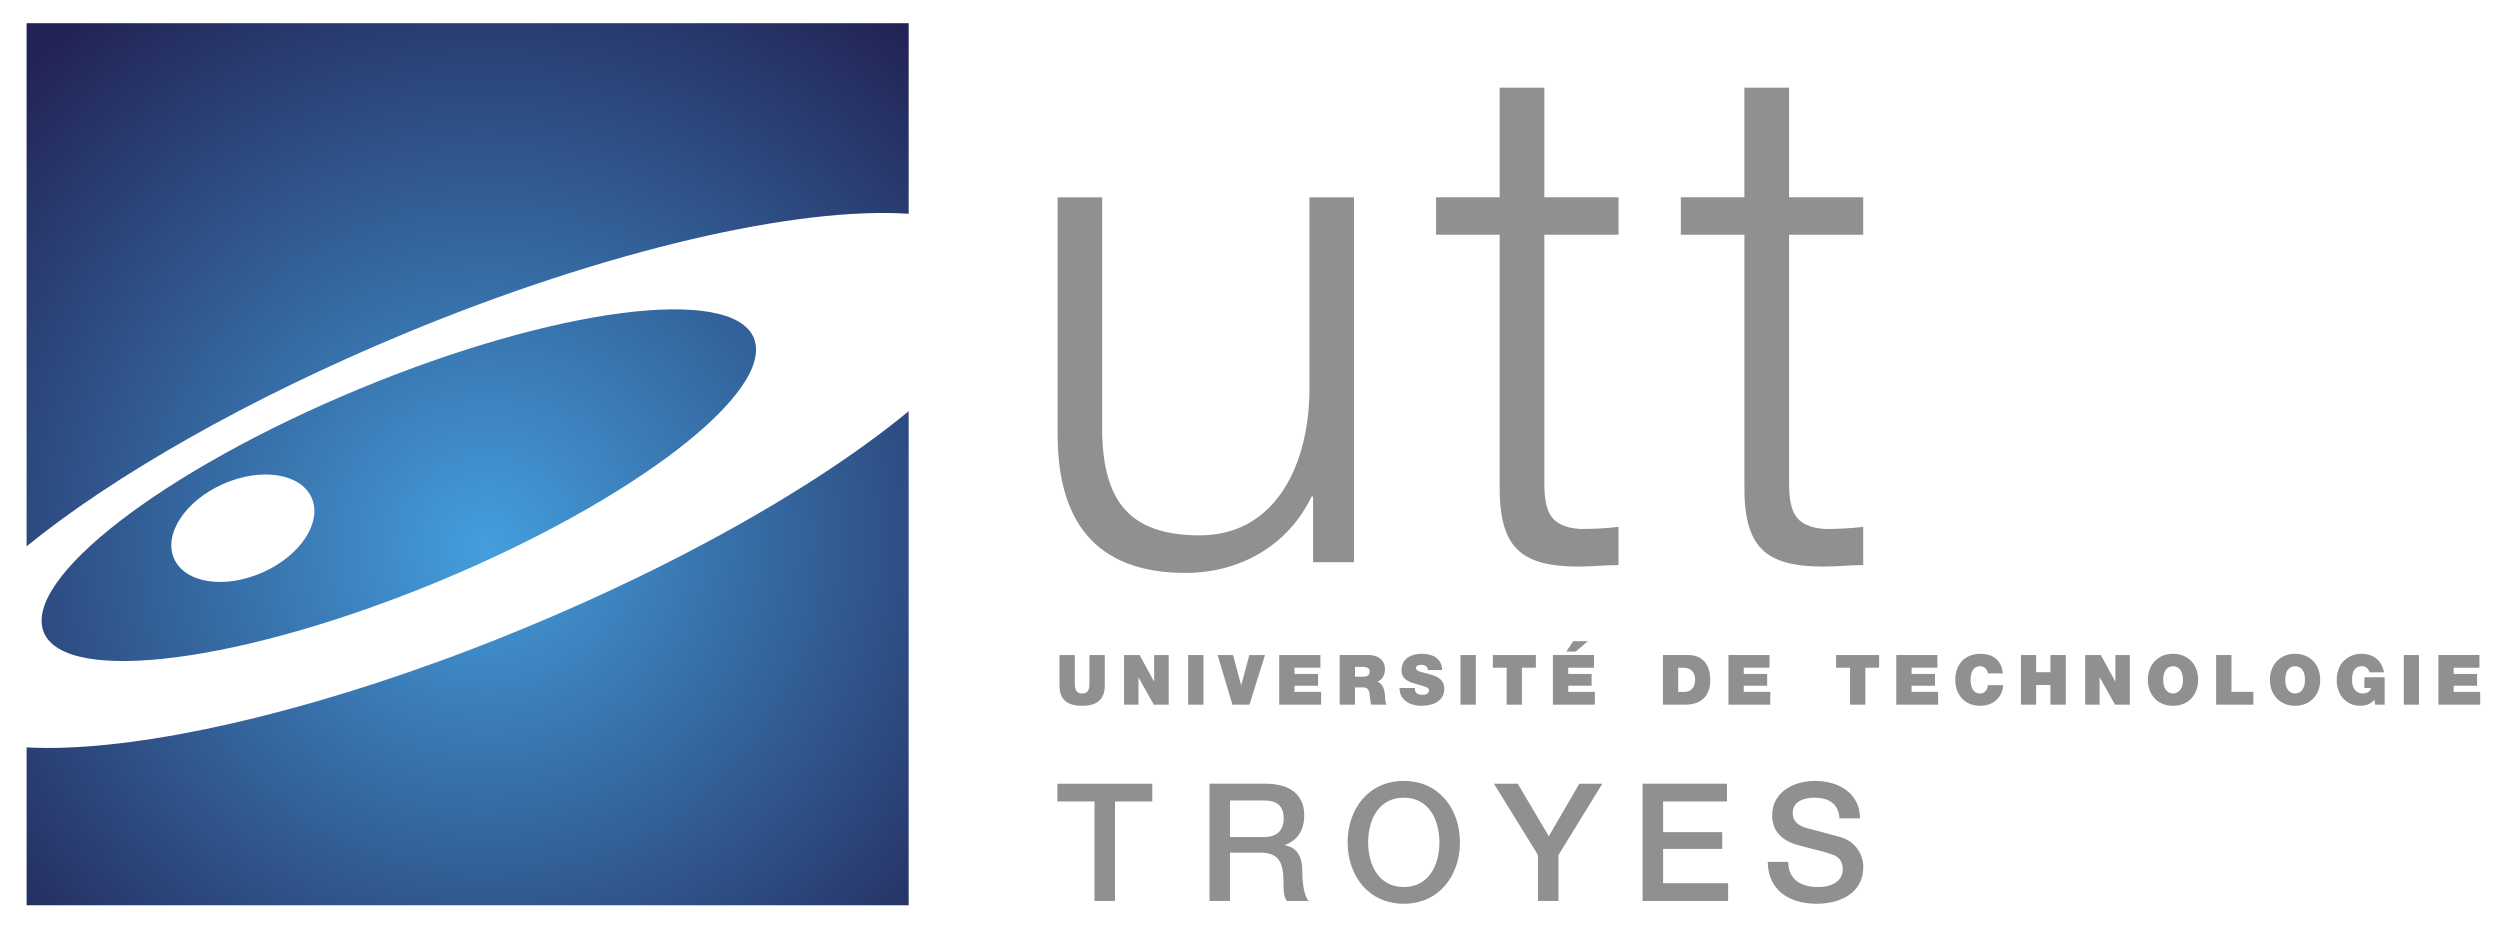 <?xml version="1.0" encoding="UTF-8" standalone="no"?>
<!-- Created with Inkscape (http://www.inkscape.org/) -->

<svg
        xmlns:dc="http://purl.org/dc/elements/1.1/"
        xmlns:cc="http://creativecommons.org/ns#"
        xmlns:rdf="http://www.w3.org/1999/02/22-rdf-syntax-ns#"
        xmlns="http://www.w3.org/2000/svg"
        xmlns:sodipodi="http://sodipodi.sourceforge.net/DTD/sodipodi-0.dtd"
        xmlns:inkscape="http://www.inkscape.org/namespaces/inkscape"
        width="277"
        height="103"
        viewBox="0 0 73.29 27.252"
        version="1.1"
        id="svg1634"
        inkscape:version="0.92.2 (5c3e80d, 2017-08-06)"
        sodipodi:docname="Logo UTT 2018.svg">
  <defs
     id="defs1628">
    <clipPath
       clipPathUnits="userSpaceOnUse"
       id="clipPath1290">
      <path
         d="M 317.797,125.721 H 563.528 V 23.574 H 317.797"
         id="path1288"
         inkscape:connector-curvature="0" />
    </clipPath>
    <clipPath
       clipPathUnits="userSpaceOnUse"
       id="clipPath1298">
      <path
         d="M 347.548,112.967 V 39.715 h 203.768 v 73.252"
         id="path1296"
         inkscape:connector-curvature="0" />
    </clipPath>
    <radialGradient
       fx="0"
       fy="0"
       cx="0"
       cy="0"
       r="1"
       gradientUnits="userSpaceOnUse"
       gradientTransform="matrix(33.688,43.611,43.611,-33.688,385.682,69.413)"
       spreadMethod="pad"
       id="radialGradient1316">
      <stop
         style="stop-opacity:1;stop-color:#449edd"
         offset="0"
         id="stop1312" />
      <stop
         style="stop-opacity:1;stop-color:#222354"
         offset="1"
         id="stop1314" />
    </radialGradient>
    <radialGradient
       fx="0"
       fy="0"
       cx="0"
       cy="0"
       r="1"
       gradientUnits="userSpaceOnUse"
       gradientTransform="matrix(33.687,43.61,43.61,-33.687,385.683,69.406)"
       spreadMethod="pad"
       id="radialGradient1336">
      <stop
         style="stop-opacity:1;stop-color:#449edd"
         offset="0"
         id="stop1332" />
      <stop
         style="stop-opacity:1;stop-color:#222354"
         offset="1"
         id="stop1334" />
    </radialGradient>
    <radialGradient
       fx="0"
       fy="0"
       cx="0"
       cy="0"
       r="1"
       gradientUnits="userSpaceOnUse"
       gradientTransform="matrix(32.731,42.373,42.373,-32.731,385.683,70.124)"
       spreadMethod="pad"
       id="radialGradient1356">
      <stop
         style="stop-opacity:1;stop-color:#449edd"
         offset="0"
         id="stop1352" />
      <stop
         style="stop-opacity:1;stop-color:#222354"
         offset="1"
         id="stop1354" />
    </radialGradient>
  </defs>
  <sodipodi:namedview
     id="base"
     pagecolor="#ffffff"
     bordercolor="#666666"
     borderopacity="1.0"
     inkscape:pageopacity="0.0"
     inkscape:pageshadow="2"
     inkscape:zoom="2.8"
     inkscape:cx="137.4582"
     inkscape:cy="26.42712"
     inkscape:document-units="mm"
     inkscape:current-layer="layer1"
     showgrid="false"
     fit-margin-top="0"
     fit-margin-left="0"
     fit-margin-right="0"
     fit-margin-bottom="0"
     units="px"
     inkscape:window-width="1600"
     inkscape:window-height="837"
     inkscape:window-x="-8"
     inkscape:window-y="-8"
     inkscape:window-maximized="1" />
  <g
     inkscape:label="Calque 1"
     inkscape:groupmode="layer"
     id="layer1"
     transform="translate(162.186,3.837)">
    <g
       transform="matrix(0.353,0,0,-0.353,-284.091,36.72)"
       id="g1284">
      <g
         id="g1286"
         clip-path="url(#clipPath1290)">
        <g
           id="g1292">
          <g
             id="g1294"
             clip-path="url(#clipPath1298)">
            <g
               id="g1300">
              <g
                 id="g1302">
                <g
                   id="g1308">
                  <g
                     id="g1310">
                    <path
                       d="m 367.126,67.345 c -3.149,-1.394 -6.435,-0.878 -7.333,1.16 -0.893,2.033 0.932,4.806 4.09,6.2 3.157,1.391 6.44,0.878 7.34,-1.159 0.894,-2.025 -0.936,-4.815 -4.097,-6.201 z m 40.817,19.48 c -1.834,4.41 -16.515,2.507 -32.791,-4.242 -16.282,-6.758 -27.994,-15.794 -26.17,-20.213 1.826,-4.406 16.507,-2.506 32.79,4.243 16.28,6.749 27.992,15.801 26.171,20.212"
                       style="fill:url(#radialGradient1316);stroke:none"
                       id="path1318"
                       inkscape:connector-curvature="0" />
                  </g>
                </g>
              </g>
            </g>
            <g
               id="g1320">
              <g
                 id="g1322">
                <g
                   id="g1328">
                  <g
                     id="g1330">
                    <path
                       d="m 378.933,87.188 c 16.912,7.01 32.69,10.558 41.871,9.951 v 15.827 h -73.256 v -43.44 c 7.177,5.827 18.312,12.231 31.385,17.662"
                       style="fill:url(#radialGradient1336);stroke:none"
                       id="path1338"
                       inkscape:connector-curvature="0" />
                  </g>
                </g>
              </g>
            </g>
            <g
               id="g1340">
              <g
                 id="g1342">
                <g
                   id="g1348">
                  <g
                     id="g1350">
                    <path
                       d="M 420.803,80.743 V 39.714 H 347.55 v 13.109 c 7.873,-0.424 20.388,2.094 34.262,7.152 0.466,0.168 0.936,0.345 1.411,0.521 1.922,0.717 3.865,1.484 5.828,2.3 2.213,0.916 4.367,1.865 6.459,2.828 l 0.897,0.419 c 2.111,0.987 4.156,1.997 6.118,3.024 0.475,0.242 0.944,0.489 1.411,0.744 6.8,3.631 12.574,7.391 16.867,10.932"
                       style="fill:url(#radialGradient1356);stroke:none"
                       id="path1358"
                       inkscape:connector-curvature="0" />
                  </g>
                </g>
              </g>
            </g>
            <g
               id="g1360"
               transform="translate(435.817,60.493)">
              <path
                 d="m 0,0 v -2.242 c 0,-0.423 0,-0.95 -0.599,-0.95 -0.619,0 -0.619,0.527 -0.619,0.95 V 0 h -1.271 v -2.531 c 0,-1.137 0.619,-1.685 1.88,-1.685 1.262,0 1.881,0.548 1.881,1.685 V 0"
                 style="fill:#918f90;fill-opacity:1;fill-rule:nonzero;stroke:none"
                 id="path1362"
                 inkscape:connector-curvature="0" />
            </g>
            <g
               id="g1364"
               transform="translate(441.191,60.493)">
              <path
                 d="M 0,0 V -2.201 H -0.01 L -1.209,0 h -1.292 v -4.122 h 1.199 v 2.254 h 0.01 L -0.03,-4.122 H 1.208 V 0"
                 style="fill:#918f90;fill-opacity:1;fill-rule:nonzero;stroke:none"
                 id="path1366"
                 inkscape:connector-curvature="0" />
            </g>
            <g
               id="g1368"
               transform="translate(444.011,60.493)">
              <path
                 d="M 0,0 V -4.122 H 1.272 V 0"
                 style="fill:#918f90;fill-opacity:1;fill-rule:nonzero;stroke:none"
                 id="path1370"
                 inkscape:connector-curvature="0" />
            </g>
            <g
               id="g1372"
               transform="translate(449.096,60.493)">
              <path
                 d="m 0,0 -0.673,-2.501 h -0.01 L -1.355,0 h -1.281 l 1.23,-4.122 H 0.009 L 1.301,0"
                 style="fill:#918f90;fill-opacity:1;fill-rule:nonzero;stroke:none"
                 id="path1374"
                 inkscape:connector-curvature="0" />
            </g>
            <g
               id="g1376"
               transform="translate(452.846,57.436)">
              <path
                 d="M 0,0 V 0.506 H 1.953 V 1.488 H 0 V 2.005 H 2.15 V 3.058 H -1.27 V -1.064 H 2.212 V 0"
                 style="fill:#918f90;fill-opacity:1;fill-rule:nonzero;stroke:none"
                 id="path1378"
                 inkscape:connector-curvature="0" />
            </g>
            <g
               id="g1380"
               transform="translate(458.529,58.696)">
              <path
                 d="m 0,0 h -0.661 v 0.816 h 0.589 C 0.414,0.816 0.559,0.672 0.559,0.413 0.559,0.041 0.237,0 0,0 Z M 1.819,-1.436 C 1.768,-0.929 1.56,-0.547 1.21,-0.413 1.632,-0.259 1.829,0.196 1.829,0.62 1.829,1.404 1.21,1.798 0.486,1.798 h -2.417 v -4.123 h 1.27 v 1.436 H 0.01 c 0.507,0 0.54,-0.403 0.569,-0.796 0.02,-0.217 0.041,-0.433 0.114,-0.64 h 1.26 c -0.114,0.196 -0.114,0.682 -0.134,0.889"
                 style="fill:#918f90;fill-opacity:1;fill-rule:nonzero;stroke:none"
                 id="path1382"
                 inkscape:connector-curvature="0" />
            </g>
            <g
               id="g1384"
               transform="translate(464.118,58.883)">
              <path
                 d="m 0,0 c -0.579,0.165 -1.168,0.226 -1.187,0.526 0,0.226 0.28,0.269 0.455,0.269 0.124,0 0.269,-0.021 0.37,-0.104 0.106,-0.062 0.176,-0.165 0.156,-0.331 H 0.992 C 0.96,1.374 0.166,1.714 -0.732,1.714 c -0.848,0 -1.653,-0.412 -1.653,-1.362 0,-0.838 0.743,-1.015 1.395,-1.2 0.702,-0.195 0.887,-0.257 0.887,-0.476 0,-0.299 -0.32,-0.372 -0.527,-0.372 -0.237,0 -0.515,0.053 -0.609,0.3 -0.031,0.072 -0.042,0.165 -0.042,0.27 h -1.27 c 0.01,-1.314 1.344,-1.479 1.809,-1.479 0.918,0 1.91,0.341 1.91,1.417 C 1.168,-0.435 0.59,-0.156 0,0"
                 style="fill:#918f90;fill-opacity:1;fill-rule:nonzero;stroke:none"
                 id="path1386"
                 inkscape:connector-curvature="0" />
            </g>
            <g
               id="g1388"
               transform="translate(466.63,60.493)">
              <path
                 d="M 0,0 V -4.122 H 1.271 V 0"
                 style="fill:#918f90;fill-opacity:1;fill-rule:nonzero;stroke:none"
                 id="path1390"
                 inkscape:connector-curvature="0" />
            </g>
            <g
               id="g1392"
               transform="translate(469.317,60.493)">
              <path
                 d="m 0,0 v -1.053 h 1.146 v -3.069 h 1.27 v 3.069 H 3.575 V 0"
                 style="fill:#918f90;fill-opacity:1;fill-rule:nonzero;stroke:none"
                 id="path1394"
                 inkscape:connector-curvature="0" />
            </g>
            <g
               id="g1396"
               transform="translate(475.578,57.436)">
              <path
                 d="M 0,0 V 0.506 H 1.942 V 1.488 H 0 V 2.005 H 2.139 V 3.058 H -1.272 V -1.064 H 2.211 V 0 Z M 0.412,4.206 -0.156,3.347 h 0.787 l 0.991,0.859"
                 style="fill:#918f90;fill-opacity:1;fill-rule:nonzero;stroke:none"
                 id="path1398"
                 inkscape:connector-curvature="0" />
            </g>
            <g
               id="g1400"
               transform="translate(485.208,57.436)">
              <path
                 d="m 0,0 h -0.497 v 2.005 h 0.404 C 0.826,2.005 0.908,1.281 0.908,1.023 0.908,0.64 0.785,0 0,0 Z m 0.319,3.058 h -2.086 v -4.122 h 1.838 c 1.436,0 2.097,0.805 2.097,2.065 0,1.045 -0.474,2.057 -1.849,2.057"
                 style="fill:#918f90;fill-opacity:1;fill-rule:nonzero;stroke:none"
                 id="path1402"
                 inkscape:connector-curvature="0" />
            </g>
            <g
               id="g1404"
               transform="translate(490.157,57.436)">
              <path
                 d="M 0,0 V 0.506 H 1.943 V 1.488 H 0 V 2.005 H 2.138 V 3.058 H -1.271 V -1.064 H 2.201 V 0"
                 style="fill:#918f90;fill-opacity:1;fill-rule:nonzero;stroke:none"
                 id="path1406"
                 inkscape:connector-curvature="0" />
            </g>
            <g
               id="g1408"
               transform="translate(497.825,60.493)">
              <path
                 d="m 0,0 v -1.053 h 1.157 v -3.069 h 1.27 v 3.069 H 3.573 V 0"
                 style="fill:#918f90;fill-opacity:1;fill-rule:nonzero;stroke:none"
                 id="path1410"
                 inkscape:connector-curvature="0" />
            </g>
            <g
               id="g1412"
               transform="translate(504.095,57.436)">
              <path
                 d="M 0,0 V 0.506 H 1.943 V 1.488 H 0 V 2.005 H 2.14 V 3.058 H -1.271 V -1.064 H 2.201 V 0"
                 style="fill:#918f90;fill-opacity:1;fill-rule:nonzero;stroke:none"
                 id="path1414"
                 inkscape:connector-curvature="0" />
            </g>
            <g
               id="g1416"
               transform="translate(510.441,57.993)">
              <path
                 d="m 0,0 c -0.074,-0.392 -0.24,-0.692 -0.673,-0.692 -0.59,0 -0.775,0.579 -0.775,1.136 0,0.548 0.185,1.128 0.775,1.128 0.527,0 0.64,-0.456 0.673,-0.599 h 1.228 c -0.101,1.032 -0.734,1.621 -1.859,1.63 -1.271,0 -2.088,-0.867 -2.088,-2.159 0,-1.219 0.756,-2.159 2.088,-2.159 1.198,0 1.88,0.879 1.88,1.715"
                 style="fill:#918f90;fill-opacity:1;fill-rule:nonzero;stroke:none"
                 id="path1418"
                 inkscape:connector-curvature="0" />
            </g>
            <g
               id="g1420"
               transform="translate(515.626,60.493)">
              <path
                 d="M 0,0 V -1.426 H -1.187 V 0 H -2.45 v -4.122 h 1.263 V -2.49 H 0 V -4.122 H 1.272 V 0"
                 style="fill:#918f90;fill-opacity:1;fill-rule:nonzero;stroke:none"
                 id="path1422"
                 inkscape:connector-curvature="0" />
            </g>
            <g
               id="g1424"
               transform="translate(521.02,60.493)">
              <path
                 d="M 0,0 V -2.201 H -0.011 L -1.21,0 h -1.3 v -4.122 h 1.198 v 2.254 h 0.02 l 1.261,-2.254 H 1.198 V 0"
                 style="fill:#918f90;fill-opacity:1;fill-rule:nonzero;stroke:none"
                 id="path1426"
                 inkscape:connector-curvature="0" />
            </g>
            <g
               id="g1428"
               transform="translate(525.805,57.301)">
              <path
                 d="m 0,0 c -0.321,0 -0.816,0.216 -0.816,1.136 0,0.921 0.495,1.127 0.816,1.127 0.32,0 0.825,-0.206 0.825,-1.127 C 0.825,0.216 0.32,0 0,0 Z m 0,3.295 c -1.251,0 -2.09,-0.907 -2.09,-2.159 0,-1.261 0.839,-2.159 2.09,-2.159 1.26,0 2.086,0.898 2.086,2.159 C 2.086,2.388 1.26,3.295 0,3.295"
                 style="fill:#918f90;fill-opacity:1;fill-rule:nonzero;stroke:none"
                 id="path1430"
                 inkscape:connector-curvature="0" />
            </g>
            <g
               id="g1432"
               transform="translate(530.659,57.436)">
              <path
                 d="M 0,0 V 3.058 H -1.27 V -1.064 H 1.82 V 0"
                 style="fill:#918f90;fill-opacity:1;fill-rule:nonzero;stroke:none"
                 id="path1434"
                 inkscape:connector-curvature="0" />
            </g>
            <g
               id="g1436"
               transform="translate(535.94,57.301)">
              <path
                 d="m 0,0 c -0.32,0 -0.816,0.216 -0.816,1.136 0,0.921 0.496,1.127 0.816,1.127 0.331,0 0.827,-0.206 0.827,-1.127 C 0.827,0.216 0.331,0 0,0 Z m 0,3.295 c -1.25,0 -2.087,-0.907 -2.087,-2.159 0,-1.261 0.837,-2.159 2.087,-2.159 1.249,0 2.088,0.898 2.088,2.159 0,1.252 -0.839,2.159 -2.088,2.159"
                 style="fill:#918f90;fill-opacity:1;fill-rule:nonzero;stroke:none"
                 id="path1438"
                 inkscape:connector-curvature="0" />
            </g>
            <g
               id="g1440"
               transform="translate(541.697,58.645)">
              <path
                 d="m 0,0 v -0.888 h 0.556 c -0.061,-0.3 -0.36,-0.455 -0.651,-0.455 -0.774,0 -0.929,0.681 -0.929,1.064 0,0.279 -0.031,1.199 0.836,1.199 0.298,0 0.558,-0.206 0.598,-0.507 h 1.222 c -0.188,0.961 -0.847,1.539 -1.891,1.539 -0.932,0 -2.037,-0.629 -2.037,-2.2 0,-1.178 0.755,-2.119 1.965,-2.119 0.455,0 0.887,0.157 1.176,0.517 L 0.887,-2.273 H 1.684 V 0"
                 style="fill:#918f90;fill-opacity:1;fill-rule:nonzero;stroke:none"
                 id="path1442"
                 inkscape:connector-curvature="0" />
            </g>
            <g
               id="g1444"
               transform="translate(544.97,60.493)">
              <path
                 d="M 0,0 V -4.122 H 1.261 V 0"
                 style="fill:#918f90;fill-opacity:1;fill-rule:nonzero;stroke:none"
                 id="path1446"
                 inkscape:connector-curvature="0" />
            </g>
            <g
               id="g1448"
               transform="translate(549.114,57.436)">
              <path
                 d="M 0,0 V 0.506 H 1.944 V 1.488 H 0 V 2.005 H 2.138 V 3.058 H -1.271 V -1.064 H 2.201 V 0"
                 style="fill:#918f90;fill-opacity:1;fill-rule:nonzero;stroke:none"
                 id="path1450"
                 inkscape:connector-curvature="0" />
            </g>
            <g
               id="g1452"
               transform="translate(454.086,98.507)">
              <path
                 d="m 0,0 v -15.923 c 0,-6.169 -2.757,-12.151 -9.103,-12.151 -5.878,0 -7.935,2.873 -8.111,8.339 V 0 h -3.699 v -19.684 c 0,-7.047 2.997,-11.51 10.632,-11.51 4.526,0 8.525,2.294 10.458,6.344 H 0.3 v -5.455 H 3.7 V 0"
                 style="fill:#918f90;fill-opacity:1;fill-rule:nonzero;stroke:none"
                 id="path1454"
                 inkscape:connector-curvature="0" />
            </g>
            <g
               id="g1456"
               transform="translate(479.753,95.397)">
              <path
                 d="m 0,0 v 3.111 h -6.159 v 9.102 h -3.71 V 3.111 H -15.15 V 0 h 5.281 v -20.737 c -0.052,-5.167 1.643,-6.82 6.582,-6.82 1.116,0 2.17,0.124 3.287,0.124 v 3.173 c -1.055,-0.124 -2.109,-0.177 -3.164,-0.177 -2.644,0.177 -2.995,1.581 -2.995,3.989 V 0"
                 style="fill:#918f90;fill-opacity:1;fill-rule:nonzero;stroke:none"
                 id="path1458"
                 inkscape:connector-curvature="0" />
            </g>
            <g
               id="g1460"
               transform="translate(500.076,95.397)">
              <path
                 d="m 0,0 v 3.111 h -6.158 v 9.102 h -3.71 V 3.111 h -5.278 V 0 h 5.278 v -20.737 c -0.051,-5.167 1.645,-6.82 6.583,-6.82 1.117,0 2.17,0.124 3.285,0.124 v 3.173 c -1.053,-0.124 -2.108,-0.177 -3.161,-0.177 -2.646,0.177 -2.997,1.581 -2.997,3.989 V 0"
                 style="fill:#918f90;fill-opacity:1;fill-rule:nonzero;stroke:none"
                 id="path1462"
                 inkscape:connector-curvature="0" />
            </g>
            <g
               id="g1464"
               transform="translate(433.153,49.807)">
              <path
                 d="M 0,0 H 7.883 V -1.473 H 4.786 V -9.737 H 3.082 v 8.264 H 0"
                 style="fill:#918f90;fill-opacity:1;fill-rule:nonzero;stroke:none"
                 id="path1466"
                 inkscape:connector-curvature="0" />
            </g>
            <g
               id="g1468"
               transform="translate(447.49,45.374)">
              <path
                 d="m 0,0 h 2.796 c 1.077,0 1.663,0.533 1.663,1.555 0,1.242 -0.804,1.487 -1.691,1.487 H 0 Z m -1.704,4.434 h 4.65 c 2.128,0 3.218,-0.981 3.218,-2.633 0,-1.868 -1.295,-2.345 -1.608,-2.455 V -0.68 c 0.586,-0.082 1.445,-0.519 1.445,-2.06 0,-1.133 0.163,-2.168 0.531,-2.564 H 4.705 c -0.259,0.423 -0.259,0.955 -0.259,1.431 0,1.787 -0.369,2.579 -1.937,2.579 H 0 v -4.01 h -1.704"
                 style="fill:#918f90;fill-opacity:1;fill-rule:nonzero;stroke:none"
                 id="path1470"
                 inkscape:connector-curvature="0" />
            </g>
            <g
               id="g1472"
               transform="translate(458.962,44.939)">
              <path
                 d="m 0,0 c 0,-1.869 0.871,-3.711 2.959,-3.711 2.087,0 2.96,1.842 2.96,3.711 0,1.868 -0.873,3.709 -2.96,3.709 C 0.871,3.709 0,1.868 0,0 Z m 7.623,0 c 0,-2.783 -1.747,-5.101 -4.664,-5.101 -2.918,0 -4.664,2.318 -4.664,5.101 0,2.782 1.746,5.101 4.664,5.101 2.917,0 4.664,-2.319 4.664,-5.101"
                 style="fill:#918f90;fill-opacity:1;fill-rule:nonzero;stroke:none"
                 id="path1474"
                 inkscape:connector-curvature="0" />
            </g>
            <g
               id="g1476"
               transform="translate(473.064,43.888)">
              <path
                 d="m 0,0 -3.656,5.919 h 1.979 L 0.901,1.555 3.437,5.919 H 5.348 L 1.705,0 V -3.818 H 0"
                 style="fill:#918f90;fill-opacity:1;fill-rule:nonzero;stroke:none"
                 id="path1478"
                 inkscape:connector-curvature="0" />
            </g>
            <g
               id="g1480"
               transform="translate(481.754,49.807)">
              <path
                 d="M 0,0 H 7.01 V -1.473 H 1.704 v -2.55 h 4.91 V -5.414 H 1.704 V -8.265 H 7.105 V -9.737 H 0"
                 style="fill:#918f90;fill-opacity:1;fill-rule:nonzero;stroke:none"
                 id="path1482"
                 inkscape:connector-curvature="0" />
            </g>
            <g
               id="g1484"
               transform="translate(493.851,43.315)">
              <path
                 d="m 0,0 c 0,-1.5 1.104,-2.087 2.469,-2.087 1.499,0 2.059,0.737 2.059,1.473 0,0.75 -0.409,1.051 -0.805,1.2 -0.681,0.26 -1.568,0.437 -2.904,0.805 -1.665,0.45 -2.156,1.46 -2.156,2.468 0,1.951 1.801,2.866 3.559,2.866 2.033,0 3.737,-1.078 3.737,-3.111 H 4.255 C 4.173,4.868 3.328,5.332 2.155,5.332 1.364,5.332 0.369,5.046 0.369,4.064 0.369,3.383 0.832,3.001 1.529,2.81 1.678,2.769 3.832,2.21 4.337,2.058 5.618,1.678 6.233,0.586 6.233,-0.423 c 0,-2.182 -1.937,-3.055 -3.874,-3.055 -2.223,0 -4.024,1.064 -4.064,3.478"
                 style="fill:#918f90;fill-opacity:1;fill-rule:nonzero;stroke:none"
                 id="path1486"
                 inkscape:connector-curvature="0" />
            </g>
          </g>
        </g>
      </g>
    </g>
  </g>
</svg>
